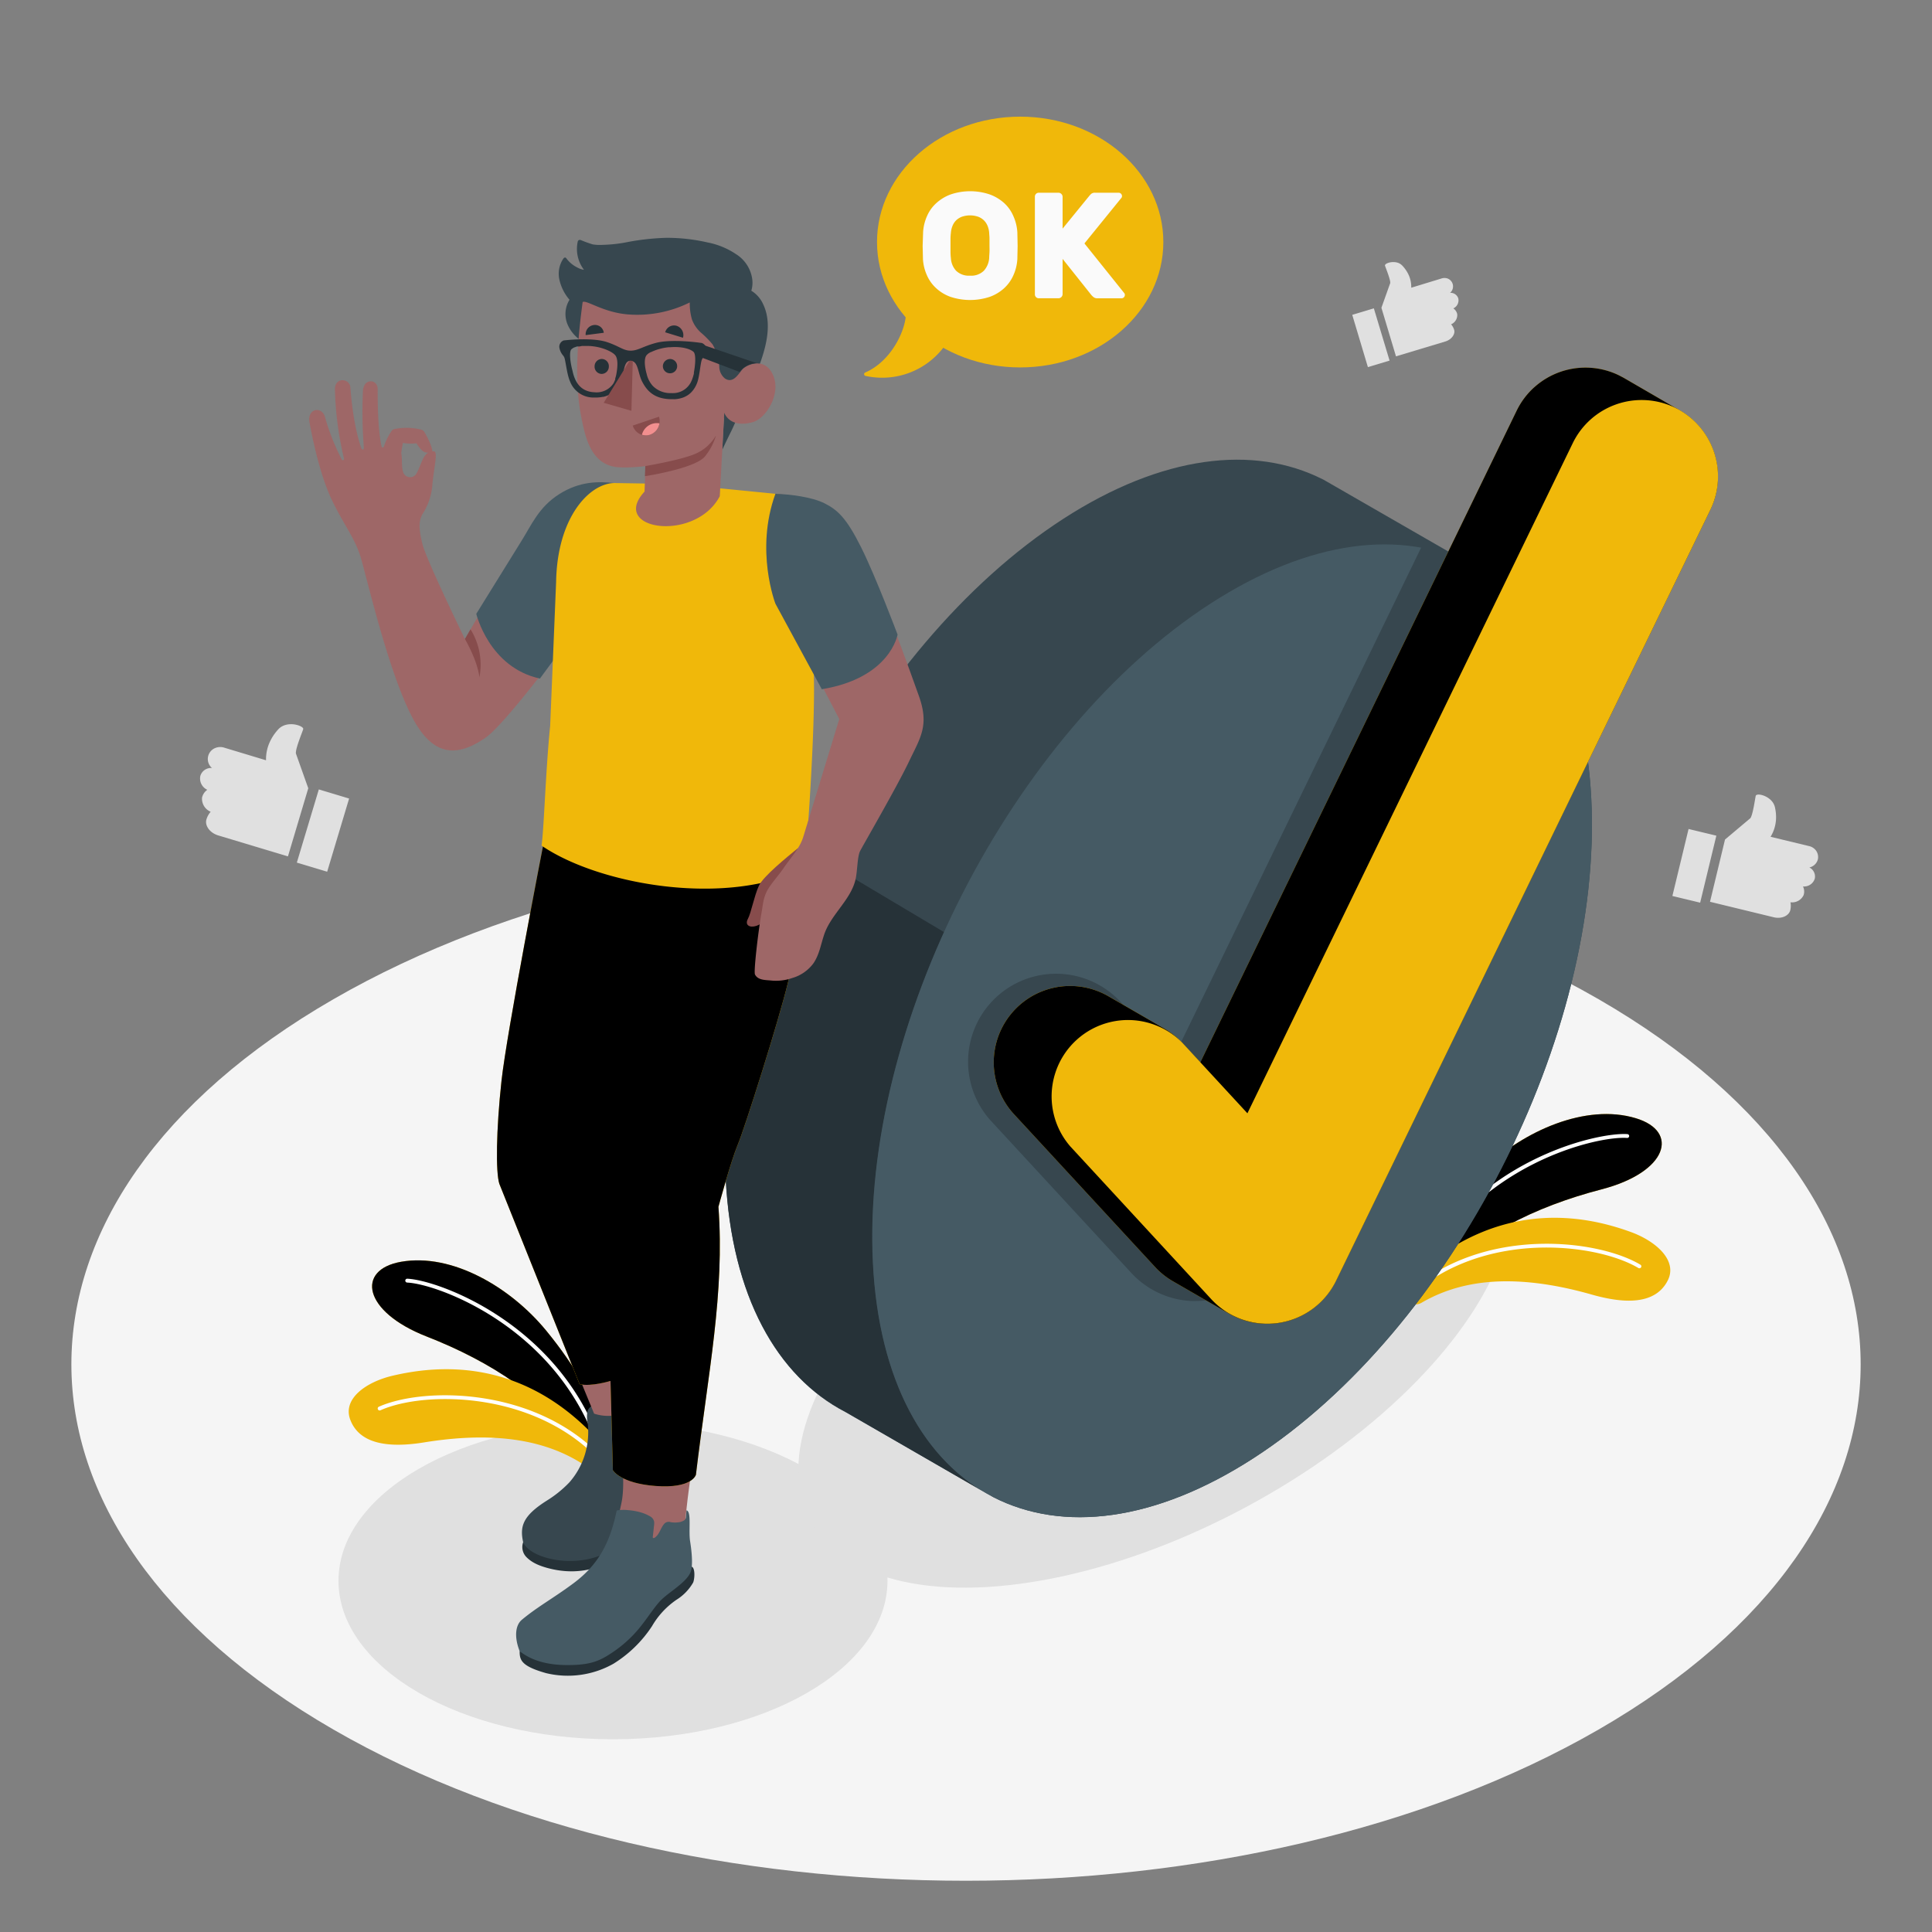 <svg xmlns="http://www.w3.org/2000/svg" viewBox="0 0 500 500" xmlns:v="https://vecta.io/nano"><rect x="0" y="0" width="500" height="500" fill="#808080" stroke="none"/><style><![CDATA[.B{fill:#f0b80a}.C{fill:#263238}.D{fill:#874c4c}.E{opacity:.15}.F{fill:#37474f}.G{fill:#455a64}.H{fill:#9e6767}]]></style><path d="M86.28 447.6c-90.41-52.2-90.41-136.84 0-189s237-52.2 327.44 0 90.41 136.84 0 189-237.02 52.21-327.44 0z" fill="#f5f5f5"/><g fill="#e0e0e0"><ellipse cx="158.64" cy="409.11" rx="71.04" ry="41.01"/><ellipse cx="298.89" cy="345.58" rx="101.34" ry="50.43" transform="matrix(.88 -.475 .475 .88 -128.22 183.28)"/></g><use href="#B" class="B"/><use href="#B" class="E"/><path d="M366.78 331a.54.54 0 0 1-.22 0 .5.5 0 0 1-.23-.67c14.62-30 47-37.38 54.84-36.82a.5.5 0 0 1 .46.53.51.51 0 0 1-.54.46c-7.68-.58-39.47 6.73-53.86 36.27a.52.52 0 0 1-.45.23z" fill="#fff"/><path d="M363.73,334.83a2.73,2.73,0,0,0,4.13,2.34c9.16-5.33,22.52-8.28,44.14-2.12,11.5,3.27,17.16,1.08,19.58-3.6,2.7-5.2-3-10.23-9.5-12.6-22.13-8.09-42.1-2.57-58.35,13.57Z" class="B"/><path d="M365 335.26a.51.51 0 0 1-.38-.16.51.51 0 0 1 0-.71c19.11-17.08 48.71-13.75 59.91-7.09a.5.5 0 0 1 .18.68.51.51 0 0 1-.69.18c-11-6.53-40-9.78-58.73 7a.54.54 0 0 1-.29.1z" fill="#fff"/><use href="#C" class="B"/><use href="#C" class="E"/><path d="M155 374.57a.57.57 0 0 0 .22 0 .51.51 0 0 0 .31-.64c-11-31.51-42.24-42.66-50.12-43a.5.5 0 0 0-.52.47.52.52 0 0 0 .48.53c7.7.32 38.4 11.33 49.21 42.36a.5.5 0 0 0 .42.28z" fill="#fff"/><path d="M157.9,376.31a4.16,4.16,0,0,1-6.45,3c-8.48-5.68-21.11-9.37-41.8-6-11.8,1.89-17.16-1-19-5.89-2.06-5.48,4.2-9.79,10.93-11.38,22.93-5.42,42.11,2.42,56.34,20.35Z" class="B"/><path d="M156.32 379a.48.48 0 0 0 .39-.12.51.51 0 0 0 0-.71c-17-19.21-46.75-19.4-58.66-14.11a.5.5 0 0 0 .41.92c11.67-5.19 40.87-5 57.5 13.85a.46.46 0 0 0 .36.17z" fill="#fff"/><path d="M380.82 146.17h0l-.16-.08h0l-38.12-21.94h0l-.23-.11h0c-17.81-9-41.57-6.29-67.13 10.23-51.34 33.2-90.46 109.62-87.38 170.69 1.53 30.43 13.27 51.3 31 60.48h0l.15.08h0l38.13 21.95h0l.18.1h0c17.81 9 41.59 6.33 67.17-10.21 51.34-33.2 90.46-109.62 87.38-170.69-1.51-30.45-13.25-51.32-30.99-60.5z" class="F"/><path d="M255.77 386.76L219 365.5h0l-.18-.11c-17.73-9.2-29.46-30.07-31-60.46-1.37-27.24 5.66-57.51 18.4-85.62l.25-.62 37.88 22.56c-12.76 28.11-19.77 58.38-18.4 85.62 1.45 29.79 12.72 50.41 29.82 59.89z" class="C"/><path d="M324.45 377.34c51.34-33.2 90.46-109.62 87.38-170.69s-47.2-83.65-98.54-50.45-90.47 109.62-87.39 170.68 47.21 83.66 98.55 50.46z" class="G"/><path d="M367.93 141.43L303.58 274l-13.85-15a22.77 22.77 0 0 0-33.45 30.89l36.49 39.53a22.65 22.65 0 0 0 15.49 7.28h1.26a23.11 23.11 0 0 0 3.3-.24A22.73 22.73 0 0 0 330 323.88l73.8-152c-7.57-16.88-20.17-27.34-35.87-30.45z" class="F"/><use href="#D" class="B"/><use href="#D" class="E"/><path d="M318 339.92l-14.41-8.33a19.7 19.7 0 0 1-4.71-3.75l-36.49-39.52a19.7 19.7 0 0 1-3.77-6l14.51 8.37a19.21 19.21 0 0 0 3.79 6l36.48 39.52a20.11 20.11 0 0 0 4.6 3.71zm93.63-231.36a19.76 19.76 0 0 0-4.58 6.08l-84.22 173.48-12.18-13.2 81.88-168.66a19.52 19.52 0 0 1 4.59-6.08z" class="E"/><path d="M433.47 105.5a19.81 19.81 0 0 0-26.42 9.14l-84.22 173.48L306 269.88a19.76 19.76 0 0 0-29 26.82l36.48 39.53a19.77 19.77 0 0 0 32.3-4.78l96.87-199.53a19.79 19.79 0 0 0-9.18-26.42z" class="B"/><path d="M157.23,125c-7.63,0-12.85,2-18.27,9.7-5,7.08-18.64,30.68-18.64,30.68s-10-20.52-11-24.61-.94-5.91,0-7.69a16.06,16.06,0,0,0,2.52-7c.39-4.92,1.59-9.13.49-9.27-3.05-.17-3.17,3.75-4.77,6.06a1.92,1.92,0,0,1-3.08-.33c-.67-1.37-.31-3.62-.63-5.24a21.48,21.48,0,0,1,.43-2.68,11.76,11.76,0,0,0,3.5.1c1.32,2.07,2.22,2.94,4.06,2.1.24-.38-.79-3-2-5a1.36,1.36,0,0,0-.82-.62,15.54,15.54,0,0,0-6.78-.19,1.27,1.27,0,0,0-.87.48,16.58,16.58,0,0,0-2,4c-.13.43-.53.42-.63.05-1-4.83-1-11.69-1-14.9,0-2.53-3.69-2.93-3.82.69a117.09,117.09,0,0,0,.25,14.57c0,.44-.44.65-.62.17-.64-1.71-2.21-6.88-2.87-15.8-.18-2.4-4.06-2.79-4,.58A85.57,85.57,0,0,0,89,118.58c.12.42-.27.79-.56.31a57.57,57.57,0,0,1-4.34-11c-.83-2.9-4.7-2.16-4,1.45,1.21,6.47,3.13,14.65,6,20.5,3.06,6.25,5.7,9.38,7.22,14.29s7.81,32.72,14.54,43.56c5.27,8.5,11.3,7.71,17.79,3.23s29.68-36.79,29.68-36.79Z" class="H"/><path d="M120.32,165.37s3.25,5.51,3.75,9.92a17.3,17.3,0,0,0-2.3-12.42Z" class="D"/><path d="M158.85 125c-3.88-.4-8.71-.53-14.09 2.86s-7.26 8.11-9.87 12.24l-11.63 18.76s3.31 13.89 16.47 16.75l19.71-26.74z" class="G"/><path d="M176.52,369.23c1-.13,2.33,3.28,2.35,4.39s-1.1,3.5-2.57,5.74a40.34,40.34,0,0,0-4.85,8.63c-1.13,3.08-2.17,5.1-5.32,9.13-3.5,4.49-11.72,12-24.2,8.74-3.05-.8-4.57-1.76-5.68-2.87a3.71,3.71,0,0,1-.87-3.82Z" class="C"/><path d="M152 365.33v.11a7.83 7.83 0 0 0 .08 2.81 19.65 19.65 0 0 1-4.73 15.39 29.61 29.61 0 0 1-5.84 4.72c-6.32 4-7 6.73-6.11 10.81 2.12 4.75 16.45 7.64 24.69.57a24.27 24.27 0 0 0 7.85-10.67 75.48 75.48 0 0 1 4.16-8.8c1.59-3 4.61-6.38 4.7-9.47.05-1.7-1.63-4.86-3.26-7.46-1.5-2.39-3.05-4.66-4.4-4.4l.38 1.35c-1.13 1.17-2.76 1.61-3.74 3-1.22 1.69-1.18 4-1.93 5.9a.68.68 0 0 1-.37.45.5.5 0 0 1-.53-.27 1.45 1.45 0 0 1-.11-.62l-.09-2.91a2.45 2.45 0 0 0-.42-1.58c-.78-.88-2.7-.78-3.77-.82a41.2 41.2 0 0 0-4.31.26 2.07 2.07 0 0 0-1.4.37 2.47 2.47 0 0 0-.85 1.26z" class="F"/><path d="M130.82 307.19c3.33 10.95 18.9 48.86 19.83 51.14l3.1 7.52a11.65 11.65 0 0 0 6.32.27l1.09 12.19c.08 3.33.37 7.45-.35 10.74l-1.85 8.55-.65 3.74a6.26 6.26 0 0 0 .31 3.93 4.87 4.87 0 0 0 1.24 1.4 11 11 0 0 0 7.84 2.3 8.15 8.15 0 0 0 4.16-1.38c2.42-1.73 3.27-4.74 4.5-7.3 1.34-2.77.91-3.08 1-6.05.08-2.08.66-7.36 1.49-12.88s4.41-24.92 6.13-44.25a158.51 158.51 0 0 0 0-25.8c13.66-37.11 19.74-59.18 21.53-71.5 1.81-12.52.94-17 .71-24.19l-66.43 1.6c-5.32 34.34-14.44 75.29-9.97 89.97zm32.45-58.88z" class="H"/><use href="#E" class="B"/><use href="#E" opacity=".45"/><path d="M158.17 250.28c-9.48-8.54-11.59-15.34-11.59-15.34a63.4 63.4 0 0 0 16.69 13.37s-9 47.52-8.34 57.29l3.07 51.78c0 .4-6.38-44.43-6.57-48-.43-9.45 6.74-59.1 6.74-59.1z" opacity=".2"/><path d="M179,405.46c.93.27.81,3.05.39,4.09A12.67,12.67,0,0,1,175.1,414a21,21,0,0,0-6.35,6.83,32.15,32.15,0,0,1-9.95,9.72A24,24,0,0,1,141.3,433c-6.28-1.78-6.86-3.32-6.81-5.69Z" class="C"/><path d="M159.6 390.92c-1.65 8-4.52 13.88-11.17 18.82-5.3 3.94-9.14 5.94-13.37 9.45-1.79 1.5-1.94 4.69-.57 8.13 2.86 2.29 6.92 3.61 12.37 3.6 6.1 0 8.44-1.09 11.94-3.48a32.11 32.11 0 0 0 4.78-4c2.93-2.94 5-6.57 7.08-8.9s6.69-4.71 8-7.52c.72-1.54.42-5.11-.06-8.15-.44-2.79.41-7.69-.93-8l-.19 2c-.11.45-.39.68-1.33 1a6.94 6.94 0 0 1-2.57.07 1.54 1.54 0 0 0-1.73.49c-.9 1.06-1.14 2.56-2.3 3.44a.66.66 0 0 1-.26.14.28.28 0 0 1-.29-.01.41.41 0 0 1-.05-.33l.33-3a3.4 3.4 0 0 0 0-.9 2 2 0 0 0-1-1.32 10.75 10.75 0 0 0-2.69-1.11 15.74 15.74 0 0 0-3-.51 9.53 9.53 0 0 0-2.99.09z" class="G"/><path d="M201.47 127.87s2.75 3.78 5 11.57a189.65 189.65 0 0 1 4.2 38.92c0 17.67-2.38 46.3-2.38 46.3-20.51 10.28-53.59 4.2-68.15-5.83.59-3.18 1.09-19.9 2.24-30.93l1.54-37.25c.27-16.82 8.64-25.51 15-25.64l16.06.25z" class="B"/><path d="M206.53,219.47c-3.05,2.51-9,7.33-10.13,9.76-1.26,2.78-2,7-2.85,8.58s.43,2.38,2.19,1.81,2.81-2.06,4.17-5.7,5.14-6.49,5.14-6.49Z" class="D"/><path d="M195.39 252.2c.73 1.41 2.43 1.42 4 1.54a12.7 12.7 0 0 0 5.67-.64 10.35 10.35 0 0 0 5.45-3.79c1.54-2.22 1.94-5 2.82-7.55 1.84-5.35 7.32-9.21 8.22-14.88.37-2.34.37-5.1 1-6.55.39-.86 9.4-16.37 12.62-23.09 3.08-6.46 5.39-9.5 2.59-17.26s-12.33-35.07-19.08-44.56c-3.82-5.38-9.89-6.92-17.25-7.55-5.6 14.58.91 29.65.91 29.65l14.86 28.58-9.36 30.62c-1 3-3 4.92-5.29 8.29-1 1.46-3.26 4-4.06 5.59-1 2-1 3.32-1.5 6.15-.78 4.51-1.99 14.78-1.6 15.45z" class="H"/><path d="M200.68 127.79c3.87.15 9.43.81 12.75 2.49s5.63 3.75 9.45 11.41 9.41 22.54 9.41 22.54-1.85 11.23-19.61 14.14l-12-22.13s-5.35-13.79 0-28.45z" class="G"/><path d="M154.54 92.05A22.22 22.22 0 0 1 155.9 95a17.33 17.33 0 0 0 2.25 3.71c2.3 2.65 5.53 4.59 8.48 6.47 1.78 1.14 3.82 2.21 6 1.9s4.61.16 6.86.36l7.87.71-.44 8.27s1-2.19 2.31-4.81c1.14-2.25 5.92-13.66 5.94-13.71 2.37-5.65 5.18-13.19 2.35-19.13a7.85 7.85 0 0 0-3.08-3.53 7.14 7.14 0 0 0 .26-2.82 9.06 9.06 0 0 0-4.18-6.62 19.89 19.89 0 0 0-7.42-3.06 46.78 46.78 0 0 0-10.74-1.19 63.38 63.38 0 0 0-10.54 1.21 37.34 37.34 0 0 1-5.87.61 11.31 11.31 0 0 1-2.54-.12 28.89 28.89 0 0 1-3.07-1.11.71.71 0 0 0-.55 0 .66.66 0 0 0-.29.47 8.91 8.91 0 0 0 1.63 7.21 4.57 4.57 0 0 1-1.3-.38 10.51 10.51 0 0 1-1.35-.75 7.63 7.63 0 0 1-1.9-1.82.55.55 0 0 0-.31-.23c-.2 0-.36.14-.48.3a7 7 0 0 0-1 5.53 12 12 0 0 0 2.6 5.11 7 7 0 0 0-.36 6.71 9.35 9.35 0 0 0 1.77 2.54c.9.92 2 1.67 2.91 2.53a17 17 0 0 1 2.83 2.69z" class="F"/><path d="M178.51 78.27a15.14 15.14 0 0 0 .57 4.42 8.63 8.63 0 0 0 2.23 3.31 25.45 25.45 0 0 1 3.1 3.13 13.2 13.2 0 0 1 1.74 5.76 4 4 0 0 0 1.52 3.1c2.14 1.33 3.42-1.24 4.56-2.5 1.47-1.36 5.84-3 7.86 1.62 2.09 4.8-1.77 11.16-5.28 12.14-6.05 1.69-7.37-2.43-7.37-2.43l-1.16 21.6c-3.41 6.47-11.43 8.53-16.7 7.5-4.55-.89-7.05-4.08-2.77-8.7l.23-6.58s-5.46.65-8.09.15c-4.39-.82-6.56-4.55-7.75-9.36-1.89-7.73-2.76-15.86-.41-33.27 1.07-.59 5.4 2.78 12 3.23a30.45 30.45 0 0 0 15.72-3.12z" class="H"/><path d="M167,120.62s9.9-1.66,13.4-3.38a11.33,11.33,0,0,0,4.9-4.55,15.51,15.51,0,0,1-2.88,5.46c-2.62,3.13-15.51,5.09-15.51,5.09Z" class="D"/><path d="M172.15,86l4.61,1.41a2.53,2.53,0,0,0-1.66-3.09A2.36,2.36,0,0,0,172.15,86Z" class="C"/><path d="M170.55 107.84l-6.79 2.3a3.53 3.53 0 0 0 4.48 2.37 3.76 3.76 0 0 0 2.31-4.67z" class="D"/><path d="M170 109.5a4 4 0 0 0-3.87 3 3.38 3.38 0 0 0 2.11 0 3.69 3.69 0 0 0 2.42-2.94 3.7 3.7 0 0 0-.66-.06z" fill="#f28f8f"/><g class="C"><path d="M151.57 86.73l4.69-.61a2.29 2.29 0 0 0-2.6-2 2.41 2.41 0 0 0-2.09 2.61zm28.83 2L195.87 94a5.66 5.66 0 0 0-4.46 2.26l-10.95-4.16zm-26.52 6.04a1.87 1.87 0 0 0 1.78 2 1.89 1.89 0 0 0 1.91-1.87 1.87 1.87 0 0 0-1.78-2 1.89 1.89 0 0 0-1.91 1.87zm17.67 0a1.85 1.85 0 1 0 1.91-1.86 1.89 1.89 0 0 0-1.91 1.86z"/><path d="M144.75 89.85a4.18 4.18 0 0 0 1 2.18 2 2 0 0 1 .39.78c.36 1.49.67 4.31 1.38 5.89a6.48 6.48 0 0 0 6.33 4.18 9 9 0 0 0 2.16-.18h.16a6.66 6.66 0 0 0 1.76-.69l.1-.07.15-.09.19-.13.17-.14.19-.15a.93.93 0 0 0 .18-.16 3.73 3.73 0 0 0 .34-.35 8 8 0 0 0 1.41-2.23c.92-2.06.68-4.94 2.18-5.28h.18.2c2 0 1.82 3.17 3 5.41s3 4.43 7.47 4.49h.57a3.44 3.44 0 0 0 .46 0 6.9 6.9 0 0 0 1.07-.15l.33-.08a3 3 0 0 0 .32-.09l.21-.06a6.35 6.35 0 0 0 1.2-.57 3.51 3.51 0 0 0 .4-.27 5 5 0 0 0 .69-.61 7 7 0 0 0 1.35-2.08c.69-1.55.87-4.37 1.21-5.84a2.48 2.48 0 0 1 .34-.85 4 4 0 0 0 1-2.1 1.84 1.84 0 0 0-1.24-1.85l-1.09-.14c-3.5-.43-8.06-.61-10.79.13-3.42.93-4.61 2-6.52 2s-2.94-1.18-6.19-2.24c-2.58-.84-6.85-.81-10.11-.51l-1 .1a1.74 1.74 0 0 0-1.15 1.75zM167.27 92a2.87 2.87 0 0 1 1-.79 1 1 0 0 1 .17-.1h.1a5.35 5.35 0 0 1 .48-.23l.45-.18a13.2 13.2 0 0 1 1.46-.46l.58-.14a15.54 15.54 0 0 1 1.5-.23 2.28 2.28 0 0 1 .36 0c3.29-.27 5.35.51 6.1 1.18s.42 3.75.11 5.3v.11.12c0 .19-.08.4-.14.63s-.07.25-.11.38h0l-.22.64h0a2.14 2.14 0 0 1-.1.22 1.12 1.12 0 0 1-.05.13l-.07.15-.09.18-.11.21c0 .07-.09.14-.14.21a1.64 1.64 0 0 1-.14.22 5.19 5.19 0 0 1-4.61 2.18 6.38 6.38 0 0 1-4.86-1.86h0a6.9 6.9 0 0 1-1.59-3.12c-.49-1.75-.72-3.81-.08-4.75zm-19.38-1.61a3 3 0 0 1 .8-.51h.06l.36-.14.22-.07h.18.12.05.18c.23 0 .48-.09.76-.13h.41 1.33c.48 0 1 .07 1.52.14 2.35.34 4.81 1.43 5.45 2.4s.5 3 .19 4.69a7.12 7.12 0 0 1-.3 1.16.46.46 0 0 0 0 .09v.11.08l-.06.14-.12.28c0 .08-.08.17-.13.25a.59.59 0 0 1 0 .08l-.1.17-.09.14a0 0 0 0 0 0 0 5.19 5.19 0 0 1-4.9 2.24 5.86 5.86 0 0 1-2.46-.6c-2.34-1.18-2.94-3.81-3.21-5-.5-1.79-.96-4.86-.26-5.53z"/></g><path d="M163.76 93.46l-.35 12.86-7.17-2.08 6.69-10.89a1.86 1.86 0 0 1 .83.11z" class="D"/><g class="B"><ellipse cx="264.02" cy="62.64" rx="37.05" ry="32.45"/><path d="M234.45,81.41c-.21,4.35-3.89,12.13-10.54,15a.46.46,0,0,0,.07.87,20,20,0,0,0,20.5-7.76Z"/></g><path d="M238.9 60.07a11.88 11.88 0 0 1 1-4.12 9.68 9.68 0 0 1 2.38-3.35 11.35 11.35 0 0 1 3.72-2.27 15.81 15.81 0 0 1 10.17 0 11.45 11.45 0 0 1 3.76 2.27 9.81 9.81 0 0 1 2.36 3.4 11.88 11.88 0 0 1 1 4.12l.07 3.51-.07 3.43a11.88 11.88 0 0 1-1 4.12 10 10 0 0 1-2.38 3.37 11 11 0 0 1-3.76 2.27 16.18 16.18 0 0 1-10.17 0 10.87 10.87 0 0 1-3.74-2.27 9.85 9.85 0 0 1-2.38-3.37 11.88 11.88 0 0 1-1-4.12l-.08-3.43.12-3.56zm17.1 6.75c0-.47.05-1 .08-1.56s0-1.16 0-1.76v-1.74c0-.56-.06-1-.08-1.5a5.94 5.94 0 0 0-.41-1.79 4.34 4.34 0 0 0-.94-1.43 4.24 4.24 0 0 0-1.5-.95 6.51 6.51 0 0 0-4.21 0 4.37 4.37 0 0 0-1.51.95 4.31 4.31 0 0 0-.93 1.43 5.94 5.94 0 0 0-.41 1.79 13.3 13.3 0 0 0-.1 1.5v1.74 1.76a14.45 14.45 0 0 0 .1 1.56 5.23 5.23 0 0 0 1.34 3.24 4.73 4.73 0 0 0 3.61 1.28 4.65 4.65 0 0 0 3.59-1.28 5.5 5.5 0 0 0 1.37-3.24zm35 9.09a.69.69 0 0 1 .11.43.82.82 0 0 1-.25.6.83.83 0 0 1-.6.26H284a1.59 1.59 0 0 1-.9-.24 3.83 3.83 0 0 1-.7-.66L275 67v9.13a1.08 1.08 0 0 1-1 1.06h-5.12a1 1 0 0 1-1.05-1.06V50.94a1 1 0 0 1 1.05-1.06H274a1.08 1.08 0 0 1 1 1.06v8.23l6.87-8.43a7.24 7.24 0 0 1 .5-.54 1.46 1.46 0 0 1 1.06-.32h6.08a.83.83 0 0 1 .61.26.82.82 0 0 1 .25.6.67.67 0 0 1-.12.43L280.65 63z" fill="#fafafa"/><path d="M359.62 93.32l-5.61 1.69-4.05-13.53 5.59-1.68 4.07 13.52zm17.51-12.01a2.6 2.6 0 0 1-1.59 2.62 3.79 3.79 0 0 1 .79 1.43c.32 1-.53 2.45-2.22 3l-12.83 3.86-3.77-12.57h0l2.28-6.39c.11-.84-1.17-3.92-1.35-4.5s1.9-1.34 3.54-.68a2.94 2.94 0 0 1 1 .73 8.87 8.87 0 0 1 1.47 2.11 7.53 7.53 0 0 1 .78 3.54l7.77-2.37a2.44 2.44 0 0 1 1.66 0 2.19 2.19 0 0 1 .62 3.7 2.07 2.07 0 0 1 2.12 1.43 2.28 2.28 0 0 1-1.28 2.59 2.41 2.41 0 0 1 1.01 1.5zM440 233.61l-7.19-1.73 4.19-17.34 7.19 1.73-4.19 17.34zm26.77-1.95a3.29 3.29 0 0 1-3.4 1.85 4.9 4.9 0 0 1-.05 2.06c-.32 1.35-2.15 2.34-4.31 1.81l-16.46-4 3.88-16.11h0l6.56-5.52c.65-.85 1.21-5 1.39-5.77s2.93-.25 4.3 1.52a3.65 3.65 0 0 1 .68 1.46 11.19 11.19 0 0 1 .26 3.23 9.65 9.65 0 0 1-1.4 4.37l9.94 2.4a3.07 3.07 0 0 1 1.78 1.11 2.87 2.87 0 0 1 .53 2.3 2.91 2.91 0 0 1-2.21 2.13 2.61 2.61 0 0 1 1.4 2.91 2.9 2.9 0 0 1-3.05 2 3 3 0 0 1 .16 2.25zm-389.95-8.42l7.85 2.36 5.68-18.94-7.84-2.36-5.69 18.94zm-24.53-16.83a3.64 3.64 0 0 0 2.23 3.67 5.44 5.44 0 0 0-1.1 2c-.45 1.47.75 3.44 3.1 4.14l18 5.41L79.78 204h0l-3.2-9c-.15-1.22 1.65-5.48 1.89-6.3.2-.66-2.66-1.87-5-.94a3.93 3.93 0 0 0-1.46 1 12.36 12.36 0 0 0-2.06 3 10.69 10.69 0 0 0-1.1 5l-10.8-3.26a3.38 3.38 0 0 0-2.33.08 3.06 3.06 0 0 0-.86 5.18 2.89 2.89 0 0 0-3 2 3.21 3.21 0 0 0 1.79 3.64 3.4 3.4 0 0 0-1.36 2.01z" fill="#e0e0e0"/><defs ><path id="B" d="M371.85,331.71c9.85-11.74,25.28-19.39,42.63-23.91,17.14-4.45,20.21-15,8.85-18.41-12.87-3.88-28.93,3.24-39.29,13.15C366,319.81,363.73,333,363.73,333Z"/><path id="C" d="M149.92,374.65c-8.4-12.82-22.82-22.24-39.52-28.77-16.48-6.44-18.29-17.27-6.61-19.33,13.24-2.33,28.35,6.64,37.47,17.7,15.88,19.28,16.57,32.67,16.57,32.67Z"/><path id="D" d="M420.19 97.77l-1.24-.65a19.79 19.79 0 0 0-26.42 9.14l-81.88 168.66-4.66-5a19.23 19.23 0 0 0-4.64-3.71l-14.5-8.38a19.77 19.77 0 0 0-24.42 30.53l36.49 39.52a19.65 19.65 0 0 0 4.71 3.75l14.42 8.33a19.77 19.77 0 0 0 27.69-8.47l96.87-199.53a19.8 19.8 0 0 0-7.89-25.76z"/><path id="E" d="M129.78 279.79c1.37-12.62 10.81-61.13 10.81-61.13h66.92s.43 9.31.31 13.59-1.5 12.09-3.89 22-11.25 37.88-13 42-5 16.07-5 16.07c1.64 22.44-2.63 42.58-5.83 69.35 0 0-.93 3.61-10.41 2.9-9.22-.7-11.08-4.1-11.08-4.1l-.61-23.09s-5 1.54-8 .84l-20.77-51.85c-.96-2.94-.82-13.96.55-26.58z"/></defs></svg>
